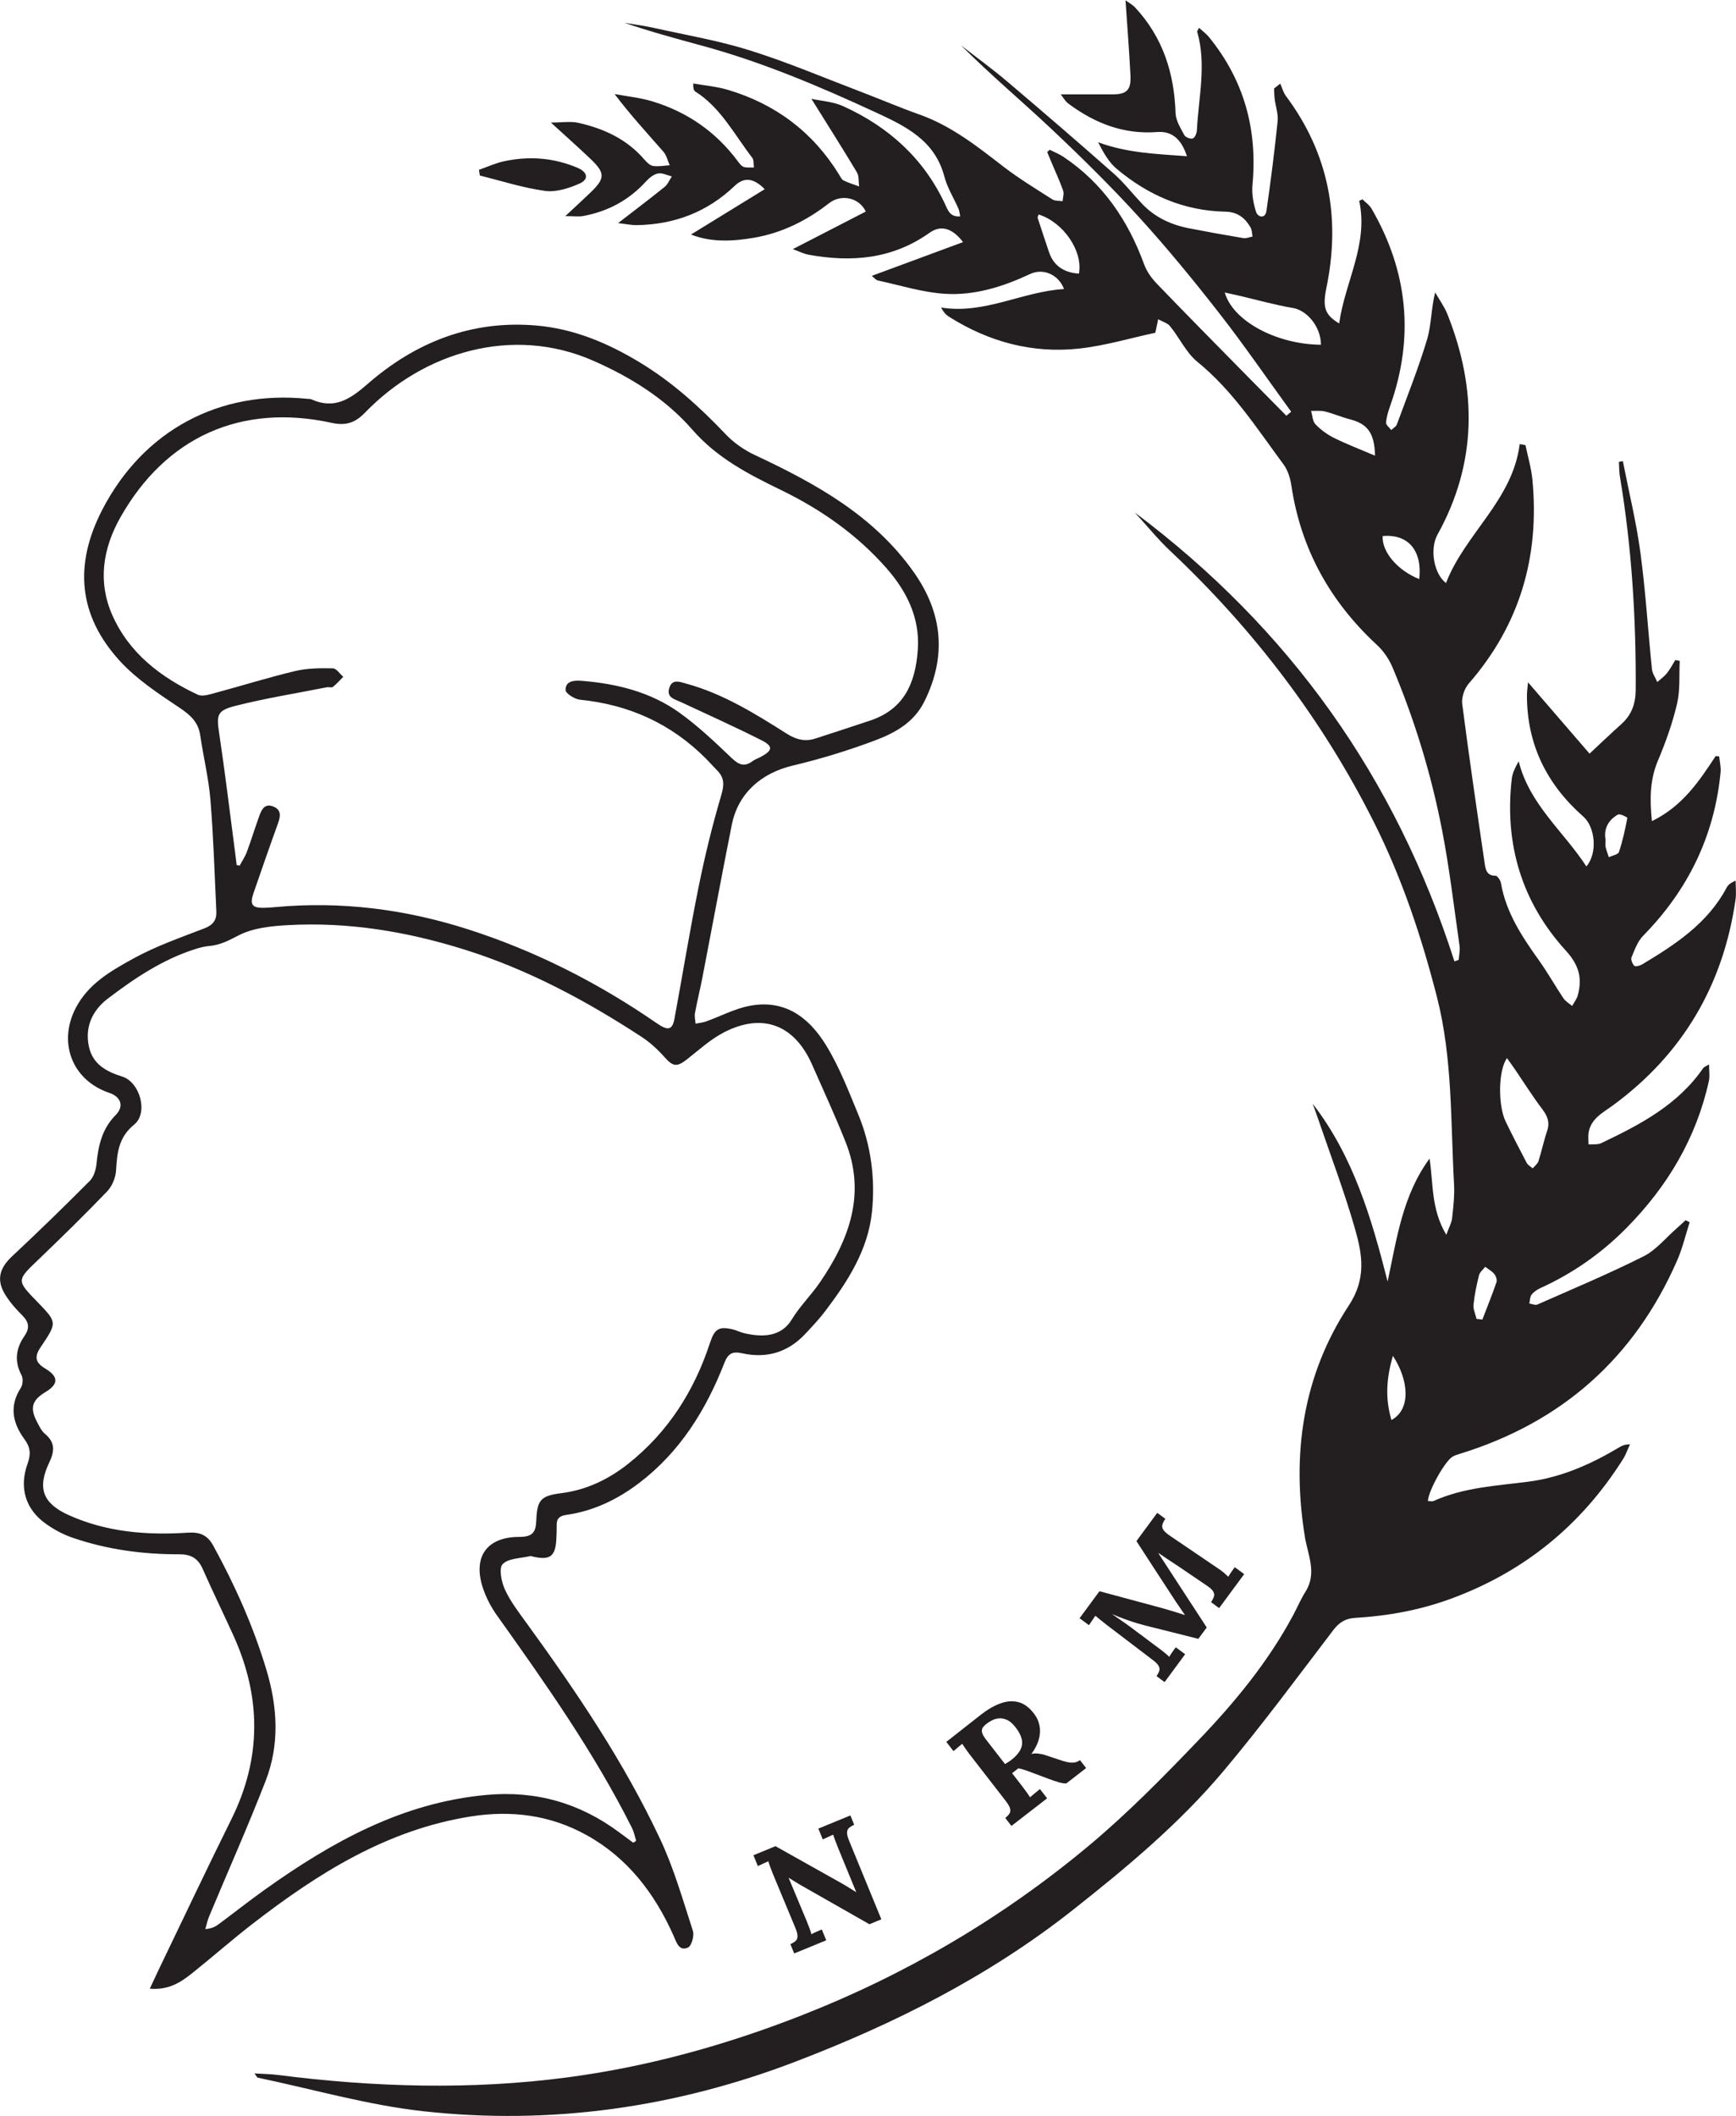 <?xml version="1.0" encoding="UTF-8" standalone="no"?>
<!-- Created with Inkscape (http://www.inkscape.org/) -->

<svg
   version="1.1"
   id="svg1"
   width="502.714"
   height="612.76"
   viewBox="0 0 502.714 612.76"
   xmlns="http://www.w3.org/2000/svg"
   xmlns:svg="http://www.w3.org/2000/svg">
  <defs
     id="defs1">
    <clipPath
       clipPathUnits="userSpaceOnUse"
       id="clipPath3">
      <path
         d="M 0,841.89 H 595.276 V 0 H 0 Z"
         transform="translate(-177.619,-476.646)"
         id="path3" />
    </clipPath>
    <clipPath
       clipPathUnits="userSpaceOnUse"
       id="clipPath5">
      <path
         d="M 0,841.89 H 595.276 V 0 H 0 Z"
         transform="translate(-230.25,-627.625)"
         id="path5" />
    </clipPath>
    <clipPath
       clipPathUnits="userSpaceOnUse"
       id="clipPath7">
      <path
         d="M 0,841.89 H 595.276 V 0 H 0 Z"
         transform="translate(-462.223,-418.847)"
         id="path7" />
    </clipPath>
    <clipPath
       clipPathUnits="userSpaceOnUse"
       id="clipPath9">
      <path
         d="M 0,841.89 H 595.276 V 0 H 0 Z"
         transform="translate(-315.043,-246.615)"
         id="path9" />
    </clipPath>
    <clipPath
       clipPathUnits="userSpaceOnUse"
       id="clipPath11">
      <path
         d="M 0,841.89 H 595.276 V 0 H 0 Z"
         transform="translate(-386.486,-308.592)"
         id="path11" />
    </clipPath>
    <clipPath
       clipPathUnits="userSpaceOnUse"
       id="clipPath13">
      <path
         d="M 0,841.89 H 595.276 V 0 H 0 Z"
         transform="translate(-345.827,-282.267)"
         id="path13" />
    </clipPath>
  </defs>
  <g
     id="g1"
     transform="translate(-168.294,-236.52)">
    <g
       id="group-MC0">
      <path
         id="path2"
         d="M 0,0 C 0.213,-0.049 0.427,-0.098 0.64,-0.147 1.172,0.842 1.822,1.786 2.21,2.829 3.161,5.386 3.956,8 4.883,10.567 5.391,11.974 6.055,13.484 7.98,12.699 9.748,11.978 9.534,10.567 8.975,9.024 7.151,3.99 5.395,-1.07 3.653,-6.135 2.806,-8.598 3.355,-9.336 5.903,-9.299 c 0.819,0.012 1.638,0.076 2.453,0.152 14.261,1.321 28.205,-0.442 41.78,-4.784 14.737,-4.714 28.423,-11.659 41.158,-20.459 2.433,-1.681 3.361,-1.467 3.825,1.041 1.766,9.56 3.327,19.161 5.256,28.688 1.349,6.663 2.966,13.29 4.892,19.806 0.659,2.228 0.722,3.791 -0.875,5.397 -0.834,0.838 -1.611,1.732 -2.445,2.57 -7.559,7.594 -16.711,11.722 -27.353,12.795 -1.164,0.118 -3.123,1.351 -3.139,2.1 -0.042,1.988 1.87,2.135 3.464,2.007 7.639,-0.611 14.984,-2.415 21.269,-6.922 4.032,-2.891 7.684,-6.351 11.278,-9.794 1.59,-1.524 2.841,-2.084 4.671,-0.693 0.498,0.379 1.136,0.569 1.698,0.87 2.618,1.402 2.774,2.32 0.177,3.63 -5.741,2.897 -11.612,5.536 -17.439,8.26 -1.377,0.644 -3.265,0.974 -2.584,3.115 0.637,2.001 2.231,1.32 3.657,0.93 8.021,-2.188 14.982,-6.53 21.9,-10.907 2.024,-1.28 3.955,-1.744 6.18,-1.026 3.977,1.284 7.952,2.578 11.913,3.908 7.091,2.381 9.818,7.747 10.337,15.445 0.461,6.835 -2.38,12.598 -6.782,17.615 -6.396,7.29 -14.217,12.771 -22.872,16.978 -7.122,3.462 -13.931,6.947 -19.358,13.174 -5.82,6.678 -13.396,11.404 -21.597,14.99 -17.377,7.598 -36.687,1.922 -49.471,-11.309 -2.13,-2.204 -4.157,-2.908 -7.239,-2.233 -19.661,4.306 -36.032,-3.036 -45.919,-20.533 -3.812,-6.747 -4.947,-14.004 -1.752,-21.23 3.669,-8.298 10.56,-13.528 18.574,-17.288 1.017,-0.477 2.633,0.085 3.902,0.425 5.773,1.549 11.484,3.349 17.295,4.728 2.621,0.622 5.428,0.623 8.145,0.577 0.762,-0.013 1.504,-1.192 2.256,-1.836 -0.74,-0.743 -1.43,-1.549 -2.246,-2.196 C 20.626,38.465 20.017,38.691 19.577,38.604 12.912,37.291 6.187,36.213 -0.386,34.541 -4.36,33.531 -4.379,32.497 -3.781,28.504 -2.49,19.886 -1.458,11.229 -0.321,2.588 -0.208,1.726 -0.107,0.863 0,0 m 86.151,-212.378 c 0.213,0.14 0.427,0.28 0.64,0.42 -0.3,0.936 -0.483,1.932 -0.919,2.801 -8.232,16.401 -18.771,31.334 -29.376,46.232 -1.241,1.743 -2.273,3.731 -2.961,5.756 -2.307,6.789 0.725,11.222 7.873,11.219 2.831,-0.001 3.592,0.961 3.684,3.545 0.161,4.489 1.002,5.398 5.423,5.951 5.506,0.689 10.32,3.041 14.539,6.382 8.653,6.854 14.359,15.834 17.778,26.286 0.994,3.038 1.943,3.646 5.045,2.883 0.79,-0.195 1.53,-0.597 2.322,-0.783 4.068,-0.958 8.099,-0.835 10.417,2.996 1.731,2.861 4.202,5.262 6.099,8.035 6.375,9.324 10.052,19.237 5.561,30.514 -2.25,5.651 -4.808,11.181 -7.257,16.753 -3.817,8.686 -10.745,11.364 -19.137,7.048 -2.941,-1.513 -5.472,-3.852 -8.11,-5.916 -2.135,-1.671 -3.012,-1.511 -4.74,0.436 -1.487,1.676 -3.187,3.263 -5.057,4.485 -12.066,7.88 -24.673,14.645 -38.519,18.977 -12.539,3.924 -25.3,6.038 -38.429,5.293 -3.58,-0.203 -7.458,-0.606 -10.546,-2.19 -2.123,-1.09 -4.01,-2.131 -6.388,-2.332 -1.075,-0.091 -2.152,-0.374 -3.185,-0.705 -7.041,-2.258 -13.105,-6.321 -18.896,-10.728 -3.266,-2.485 -5.021,-6.057 -4.124,-10.355 0.809,-3.874 3.749,-5.49 7.25,-6.581 3.863,-1.204 5.717,-7.895 2.6,-10.429 -3.406,-2.769 -3.703,-6.146 -3.935,-9.956 -0.095,-1.565 -0.847,-3.416 -1.924,-4.539 -4.846,-5.059 -9.861,-9.96 -14.921,-14.808 -4.763,-4.564 -4.821,-4.504 -0.282,-9.183 4.361,-4.496 4.361,-4.496 0.761,-9.834 -1.445,-2.143 -1.18,-3.385 1.002,-4.691 2.891,-1.731 2.904,-3.362 0.04,-5.084 -2.971,-1.787 -3.454,-3.48 -1.804,-6.572 0.468,-0.877 0.917,-1.872 1.65,-2.48 2.234,-1.853 2.169,-3.732 0.971,-6.241 -2.657,-5.566 -1.427,-8.888 4.193,-11.429 8.238,-3.724 17.009,-4.413 25.891,-3.83 2.609,0.171 4.261,-0.491 5.542,-2.828 4.728,-8.623 8.714,-17.54 11.545,-26.976 2.424,-8.077 2.899,-16.198 -0.17,-24.104 -3.838,-9.889 -8.162,-19.59 -12.251,-29.382 -0.377,-0.902 -0.575,-1.88 -0.856,-2.822 1.334,0.107 2.135,0.492 2.836,1.012 3.361,2.493 6.642,5.098 10.049,7.526 14.571,10.382 29.895,18.948 48.237,20.611 10.747,0.974 20.297,-1.783 28.879,-8.193 0.984,-0.734 1.973,-1.46 2.96,-2.19 M -18.87,-244.091 c 0.823,1.76 1.372,2.962 1.945,4.152 5.251,10.895 10.413,21.834 15.785,32.669 6.602,13.317 6.491,26.622 0.384,40.015 -2.189,4.8 -4.498,9.545 -6.633,14.368 -1.019,2.305 -2.563,3.166 -5.09,3.159 -7.939,-0.02 -15.758,1.031 -23.284,3.642 -2.029,0.704 -4.006,1.778 -5.755,3.034 -4.366,3.134 -5.786,7.815 -3.893,13.038 0.737,2.032 0.609,3.524 -0.678,5.272 -2.562,3.479 -3.376,7.184 -0.802,11.161 0.446,0.688 0.536,2.043 0.158,2.752 -1.614,3.028 -1.218,5.844 0.62,8.495 1.225,1.767 0.989,3.061 -0.482,4.522 -1.347,1.338 -2.632,2.805 -3.638,4.408 -2.031,3.234 -1.323,5.816 1.472,8.428 5.716,5.341 11.322,10.804 16.844,16.346 0.858,0.863 1.336,2.381 1.46,3.647 0.39,3.98 1.185,7.654 4.175,10.671 1.883,1.899 1.141,3.961 -1.372,4.808 -8.081,2.723 -11.234,10.919 -7.288,18.474 2.751,5.267 7.664,8.044 12.455,10.687 4.894,2.7 10.262,4.571 15.505,6.591 1.866,0.719 2.655,1.816 2.569,3.645 -0.383,8.088 -0.622,16.189 -1.283,24.255 -0.385,4.698 -1.533,9.33 -2.215,14.009 -0.42,2.883 -2.125,4.413 -4.489,5.995 -4.57,3.06 -9.324,6.175 -12.992,10.19 -9.003,9.854 -9.985,20.865 -3.809,32.813 8.876,17.174 25.342,26.073 44.6,24.106 0.272,-0.028 0.574,0.008 0.81,-0.099 5.03,-2.265 8.428,0.007 12.257,3.345 10.392,9.059 22.538,13.884 36.59,12.684 8.144,-0.695 15.486,-3.771 22.423,-7.955 7.076,-4.267 13.119,-9.728 18.787,-15.7 1.752,-1.845 4.012,-3.407 6.325,-4.49 13.21,-6.187 25.831,-13.144 34.502,-25.426 6.244,-8.844 7.207,-18.167 2.339,-28.044 -2.304,-4.675 -6.468,-6.913 -10.871,-8.563 -5.775,-2.163 -11.719,-3.983 -17.72,-5.408 -6.907,-1.641 -11.912,-6.024 -13.28,-12.889 -2.201,-11.045 -4.248,-22.12 -6.383,-33.177 -0.5,-2.585 -1.14,-5.143 -1.618,-7.731 -0.133,-0.723 0.08,-1.509 0.134,-2.267 0.765,0.153 1.563,0.214 2.29,0.475 3.141,1.125 6.174,2.758 9.406,3.381 7.483,1.444 12.762,-2.246 16.606,-8.472 2.89,-4.68 4.899,-9.935 7.02,-15.05 2.805,-6.766 3.733,-13.964 3.006,-21.172 -0.837,-8.298 -5.264,-15.17 -10.198,-21.663 -1.318,-1.735 -2.832,-3.327 -4.324,-4.921 -3.737,-3.993 -8.371,-5.353 -13.642,-4.195 -2.104,0.462 -3.08,0.029 -3.892,-2.054 -3.989,-10.235 -9.639,-19.358 -18.536,-26.12 -4.689,-3.565 -9.892,-6.08 -15.777,-6.918 -1.445,-0.205 -2.148,-0.739 -2.126,-2.211 0.016,-1.092 -0.022,-2.186 -0.09,-3.276 -0.219,-3.519 -1.408,-4.386 -4.908,-3.615 -0.266,0.058 -0.558,0.198 -0.8,0.14 -2.052,-0.494 -4.684,-0.451 -5.937,-1.741 -0.865,-0.889 -0.279,-3.849 0.482,-5.505 1.194,-2.599 2.995,-4.943 4.694,-7.282 10.852,-14.943 21.197,-30.227 29.054,-46.983 2.98,-6.354 4.925,-13.206 7.098,-19.911 0.335,-1.035 -0.306,-3.269 -1.084,-3.611 -1.925,-0.846 -2.463,1.093 -3.094,2.515 -4.09,9.216 -9.996,16.958 -18.922,21.914 -7.806,4.335 -16.264,5.451 -25.09,4.063 -18.229,-2.868 -33.221,-12.314 -47.437,-23.306 -4.461,-3.45 -8.7,-7.185 -13.106,-10.709 -2.475,-1.979 -5.097,-3.754 -9.257,-3.405"
         style="fill:#231f20;fill-opacity:1;fill-rule:nonzero;stroke:none"
         transform="matrix(1.333,0,0,-1.333,236.825,486.992)"
         clip-path="url(#clipPath3)" />
      <path
         id="path4"
         d="m 0,0 c 1.79,0.624 3.538,1.436 5.376,1.838 5.475,1.2 10.857,0.797 16.053,-1.414 2.169,-0.923 2.498,-2.487 0.413,-3.414 C 19.536,-4.016 16.754,-4.909 14.353,-4.583 9.569,-3.934 4.903,-2.411 0.189,-1.248 0.126,-0.832 0.063,-0.416 0,0"
         style="fill:#231f20;fill-opacity:1;fill-rule:nonzero;stroke:none"
         transform="matrix(1.333,0,0,-1.333,306.999,285.687)"
         clip-path="url(#clipPath5)" />
      <path
         id="path6"
         d="m 0,0 c -0.727,-2.141 -1.18,-4.374 -1.875,-6.528 -0.19,-0.59 -0.819,-1.04 -1.247,-1.554 -0.441,0.389 -1.039,0.695 -1.296,1.181 -1.565,2.955 -3.087,5.934 -4.554,8.939 -1.722,3.526 -1.655,11.166 0.261,13.824 0.614,-0.863 1.178,-1.628 1.713,-2.412 1.986,-2.911 3.859,-5.907 5.986,-8.711 C 0.137,3.223 0.63,1.855 0,0 m -10.992,-32.821 c -0.94,-2.729 -2.026,-5.407 -3.062,-8.102 -0.423,0.047 -0.845,0.095 -1.268,0.143 -0.238,1.032 -0.756,2.092 -0.656,3.09 0.214,2.15 0.665,4.289 1.193,6.389 0.171,0.682 0.884,1.228 1.349,1.836 0.675,-0.519 1.462,-0.946 1.985,-1.588 0.359,-0.439 0.629,-1.274 0.459,-1.768 m -22.817,-29.932 c -1.427,4.824 -1.051,9.21 0.312,13.943 3.363,-5.102 4.083,-11.55 -0.312,-13.943 m 6.04,182.677 c -4.744,1.872 -8.161,5.964 -7.947,9.346 5.698,0.496 8.615,-3.316 7.947,-9.346 m -18.505,30.657 c -1.486,0.735 -2.9,1.781 -4.046,2.974 -0.635,0.661 -0.651,1.915 -0.946,2.901 1.015,-0.031 2.073,0.11 3.035,-0.131 1.834,-0.459 3.589,-1.23 5.421,-1.702 3.785,-0.978 5.322,-2.939 5.433,-7.894 -3.202,1.367 -6.116,2.477 -8.897,3.852 m -23.745,31.592 c 1.189,-0.264 2.198,-0.48 3.204,-0.714 3.868,-0.9 7.704,-1.992 11.613,-2.651 3.049,-0.513 6.069,-4.064 6.081,-7.982 -9.61,0.063 -19.152,5.145 -20.898,11.347 m -31.683,4.105 c -3.307,0.193 -5.538,1.795 -6.494,4.659 -0.826,2.478 -1.665,4.951 -2.464,7.437 -0.066,0.204 0.137,0.494 0.215,0.745 5.397,-1.695 9.658,-7.979 8.743,-12.841 M 15.406,68.776 c 0.433,0.243 2.061,-0.608 2.035,-0.741 -0.482,-2.497 -1.019,-4.999 -1.83,-7.404 -0.188,-0.555 -1.434,-0.753 -2.193,-1.116 -0.24,0.737 -0.526,1.463 -0.702,2.215 -0.099,0.428 -0.018,0.898 -0.018,1.606 -0.403,2.263 0.544,4.227 2.708,5.44 M 14.313,5.604 c 15.169,11.15 23.934,26.099 26.626,44.662 0.196,1.354 0.026,2.76 0.026,4.141 C 39.882,53.969 39.32,53.49 38.999,52.884 34.884,45.121 27.866,40.557 20.652,36.218 c -0.484,-0.291 -1.451,-0.54 -1.698,-0.299 -0.427,0.416 -0.805,1.373 -0.604,1.853 0.681,1.631 1.32,3.452 2.516,4.669 9.737,9.914 15.497,21.666 16.829,35.525 0.107,1.122 -0.193,2.284 -0.303,3.427 -0.257,0.027 -0.514,0.055 -0.771,0.082 -3.579,-5.448 -7.174,-10.879 -13.846,-14.131 -0.491,4.846 -0.445,8.995 1.324,13.181 1.69,3.997 3.161,8.144 4.147,12.36 0.695,2.969 0.416,6.165 0.571,9.26 -0.318,0.066 -0.637,0.131 -0.955,0.197 -0.603,-0.964 -1.127,-1.992 -1.834,-2.873 -0.583,-0.725 -1.383,-1.275 -2.087,-1.902 -0.4,0.93 -1.059,1.833 -1.158,2.794 -0.863,8.418 -1.371,16.88 -2.499,25.26 -0.901,6.692 -2.52,13.287 -3.82,19.925 -0.286,-0.05 -0.572,-0.099 -0.858,-0.149 0.068,-1.073 0.043,-2.161 0.219,-3.215 2.562,-15.308 3.518,-30.727 3.433,-46.235 -0.016,-3.04 -0.854,-5.486 -3.107,-7.509 -2.229,-2 -4.393,-4.073 -6.924,-6.431 C 4.714,87.239 0.399,92.24 -4.137,97.497 -4.232,96.405 -4.373,95.536 -4.373,94.666 -4.378,83.983 -0.05,75.301 7.89,68.32 10.447,66.072 11.02,60.406 8.541,57.501 3.588,65.131 -3.825,70.941 -6.166,80.342 -6.904,79.053 -7.523,77.823 -7.67,76.538 -9.3,62.367 -5.5,49.727 4.071,39.22 6.959,36.049 7.692,33.198 6.657,29.464 6.434,28.657 5.856,27.948 5.441,27.194 c -0.638,0.551 -1.434,0.995 -1.887,1.67 -1.823,2.714 -3.422,5.583 -5.32,8.241 -3.671,5.142 -7.137,10.345 -8.247,16.749 -0.106,0.616 -0.762,1.625 -1.153,1.621 -1.995,-0.023 -2.202,1.424 -2.394,2.732 -1.687,11.516 -3.386,23.03 -4.871,34.572 -0.183,1.419 0.462,3.352 1.414,4.445 11.115,12.759 15.419,27.603 13.833,44.278 -0.24,2.526 -0.99,5.004 -1.504,7.505 -0.419,0.081 -0.838,0.162 -1.257,0.244 -1.552,-12.242 -11.838,-19.394 -16.011,-30.181 -2.641,1.957 -3.573,7.409 -1.862,10.491 8.631,15.535 8.657,31.617 2.167,47.896 -0.666,1.669 -1.764,3.165 -2.662,4.742 -0.899,-3.603 -0.808,-7.064 -1.754,-10.213 -1.876,-6.252 -4.308,-12.339 -6.568,-18.472 -0.179,-0.488 -0.803,-0.813 -1.221,-1.213 -0.399,0.541 -1.165,1.111 -1.124,1.617 0.098,1.237 0.485,2.474 0.904,3.659 5.28,14.906 3.844,29.175 -4.057,42.817 -0.46,0.793 -1.314,1.357 -1.985,2.027 -0.231,-0.113 -0.462,-0.225 -0.693,-0.337 2.046,-9.501 -3.103,-17.591 -4.352,-26.631 -3.204,1.897 -3.626,3.603 -2.768,7.769 3.121,15.145 0.551,29.108 -8.802,41.64 -0.575,0.771 -0.827,1.784 -1.23,2.684 -0.449,-0.352 -0.898,-0.703 -1.348,-1.054 0.042,-0.762 0.04,-1.529 0.136,-2.284 0.206,-1.624 0.802,-3.276 0.639,-4.855 -0.672,-6.497 -1.492,-12.981 -2.428,-19.446 -0.269,-1.854 -1.892,-1.322 -2.236,-0.275 -0.617,1.879 -0.982,4 -0.798,5.958 1.122,12 -1.833,22.737 -9.483,32.109 -0.58,0.71 -1.354,1.262 -2.125,1.968 -0.263,-0.532 -0.439,-0.716 -0.403,-0.84 2.055,-7.151 0.294,-14.294 -0.07,-21.436 -0.032,-0.63 -0.434,-1.591 -0.893,-1.754 -0.488,-0.172 -1.578,0.248 -1.827,0.717 -0.808,1.52 -1.858,3.165 -1.911,4.791 -0.28,8.696 -2.763,16.471 -8.768,22.929 -0.596,0.642 -1.418,1.073 -2.103,1.579 0.381,-5.643 0.804,-10.961 1.074,-16.286 0.163,-3.215 -0.799,-4.143 -3.853,-4.149 -3.697,-0.008 -7.395,-0.002 -11.279,-0.002 0.449,-0.563 0.907,-1.455 1.628,-1.993 5.716,-4.264 12.017,-6.755 19.303,-6.186 3.081,0.241 5.239,-1.413 6.463,-5.254 -6.594,0.49 -12.971,0.685 -19.289,3.033 1.135,-2.211 2.292,-4.31 4.003,-5.75 6.803,-5.725 14.625,-9.161 23.633,-9.33 2.64,-0.049 4.259,-1.342 5.471,-3.402 0.33,-0.562 0.309,-1.329 0.449,-2.002 -0.666,-0.125 -1.364,-0.446 -1.991,-0.342 -3.945,0.655 -7.882,1.367 -11.808,2.133 -3.927,0.766 -7.44,2.389 -10.23,5.344 -2.054,2.176 -3.905,4.574 -6.136,6.546 -7.619,6.735 -15.326,13.373 -23.083,19.95 -3.264,2.767 -6.736,5.289 -10.113,7.922 6.348,-6.359 13.201,-12.1 19.698,-18.22 6.538,-6.159 12.953,-12.485 18.998,-19.125 6.104,-6.704 11.87,-13.74 17.449,-20.892 5.422,-6.951 10.418,-14.234 15.602,-21.371 -0.348,-0.292 -0.696,-0.584 -1.043,-0.876 -2.887,2.923 -5.781,5.839 -8.659,8.769 -6.503,6.619 -13.032,13.213 -19.464,19.9 -1.157,1.203 -2.219,2.686 -2.785,4.236 -3.499,9.583 -8.974,17.634 -17.558,23.364 -0.917,0.612 -1.972,1.016 -2.963,1.517 -0.176,-0.17 -0.352,-0.339 -0.528,-0.509 0.285,-0.689 0.567,-1.38 0.856,-2.067 0.88,-2.092 1.841,-4.154 2.6,-6.288 0.239,-0.673 -0.06,-1.537 -0.113,-2.314 -0.749,0.12 -1.638,0.021 -2.224,0.396 -3.6,2.305 -7.278,4.528 -10.654,7.135 -5.695,4.398 -11.3,8.845 -18.209,11.295 -4.356,1.545 -8.61,3.374 -12.931,5.019 -7.969,3.035 -15.842,6.384 -23.967,8.929 -6.821,2.137 -13.936,3.342 -20.934,4.901 -2.064,0.46 -4.172,0.723 -6.259,1.076 5.566,-1.897 11.157,-3.423 16.749,-4.941 13.03,-3.535 25.402,-8.771 37.628,-14.42 6.609,-3.053 13.032,-6.087 15.122,-14.052 0.636,-2.424 2.042,-4.642 3.059,-6.97 0.201,-0.459 0.233,-0.991 0.381,-1.661 -2.239,-0.199 -2.691,1.358 -3.323,2.711 -4.641,9.923 -12.289,16.775 -22.122,21.233 -2.153,0.977 -4.689,1.109 -6.89,1.595 3.462,-5.553 6.742,-10.711 9.879,-15.954 0.495,-0.828 0.344,-2.044 0.492,-3.081 -1.135,0.42 -2.308,0.764 -3.387,1.298 -0.433,0.214 -0.691,0.826 -0.976,1.289 -5.694,9.233 -13.812,15.321 -24.161,18.397 -2.429,0.722 -5.009,0.934 -7.519,1.38 -0.017,-1.063 0.133,-1.541 0.456,-1.747 5.582,-3.544 8.492,-9.388 12.371,-14.389 0.387,-0.499 0.255,-1.4 0.363,-2.114 -0.759,0.03 -1.578,-0.105 -2.258,0.143 -0.534,0.195 -0.95,0.823 -1.327,1.326 -4.736,6.324 -10.935,10.602 -18.45,12.886 -2.662,0.809 -5.487,1.083 -8.238,1.601 3.524,-4.652 7.125,-8.541 10.611,-12.53 0.684,-0.783 0.923,-1.954 1.368,-2.946 -1.217,-0.071 -2.464,-0.332 -3.639,-0.142 -0.704,0.114 -1.398,0.843 -1.92,1.447 -3.802,4.4 -8.798,6.686 -14.306,7.918 -1.678,0.376 -3.512,0.058 -5.947,0.058 3.388,-3.101 6.099,-5.494 8.707,-7.995 3.134,-3.007 3.077,-4.159 -0.165,-7.266 -1.591,-1.525 -3.217,-3.014 -5.414,-5.067 1.865,0 2.926,-0.16 3.922,0.027 5.349,1.004 9.918,3.443 13.609,7.511 0.692,0.763 1.656,1.544 2.609,1.729 0.926,0.18 1.998,-0.394 3.006,-0.638 -0.516,-0.771 -0.885,-1.724 -1.574,-2.282 -3.139,-2.543 -6.369,-4.975 -10.106,-7.864 1.699,-0.19 2.899,-0.456 4.093,-0.437 8.162,0.131 15.291,2.842 21.244,8.533 2.016,1.928 4.077,1.763 6.52,-0.728 -5.412,-3.327 -10.707,-6.583 -16.017,-9.847 4.362,-1.727 8.965,-1.494 13.567,-0.721 6.146,1.034 11.553,3.725 16.45,7.542 2.573,2.005 6.49,1.263 7.958,-1.829 -5.123,-2.639 -10.265,-5.288 -15.851,-8.165 1.389,-0.505 2.346,-1.009 3.361,-1.197 9.373,-1.732 18.289,-0.98 26.35,4.757 2.409,1.715 4.901,1.074 7.269,-2.033 -6.703,-2.479 -13.191,-4.879 -19.834,-7.336 0.52,-0.399 0.893,-0.906 1.354,-1.005 4.863,-1.049 9.706,-2.601 14.622,-2.895 6.423,-0.385 12.579,1.561 18.426,4.307 2.81,1.32 6.159,-0.082 7.365,-3.264 -9.056,-0.54 -17.257,-5.548 -26.714,-4.018 0.53,-0.988 1.058,-1.578 1.702,-1.985 8.672,-5.48 18.164,-8.053 28.348,-6.925 5.634,0.624 11.154,2.286 16.501,3.432 0.228,1.091 0.421,2.009 0.614,2.928 0.881,-0.496 2.007,-0.793 2.6,-1.523 2.049,-2.526 3.481,-5.734 5.928,-7.725 7.695,-6.26 12.931,-14.483 18.706,-22.283 0.928,-1.253 1.459,-2.967 1.694,-4.539 2.057,-13.797 8.399,-25.233 18.597,-34.67 1.418,-1.313 2.625,-3.069 3.377,-4.853 4.819,-11.435 8.433,-23.277 10.787,-35.445 1.604,-8.291 2.585,-16.704 3.782,-25.071 0.141,-0.984 -0.112,-2.025 -0.183,-3.04 -0.308,-0.112 -0.617,-0.224 -0.925,-0.336 -12.742,39.826 -35.742,72.223 -69.433,97.508 2.724,-2.977 4.987,-5.79 7.591,-8.242 18.2,-17.134 33.142,-36.701 44.365,-59.061 6.07,-12.091 10.323,-24.838 13.673,-37.923 3.423,-13.373 2.961,-27.082 3.719,-40.685 0.135,-2.438 -0.151,-4.913 -0.417,-7.352 -0.113,-1.028 -0.678,-2.006 -1.264,-3.638 -3.362,5.625 -2.805,11.215 -3.639,16.559 -5.876,-7.988 -7.119,-17.416 -9.113,-26.71 -3.486,13.758 -7.449,27.206 -16.273,38.621 0.389,-1.087 0.793,-2.169 1.166,-3.262 2.722,-7.988 5.741,-15.892 8.05,-23.998 1.561,-5.483 2.477,-10.717 -1.362,-16.549 -10.03,-15.237 -12.464,-32.324 -9.554,-50.265 0.634,-3.915 2.68,-7.875 0.142,-11.899 -1.014,-1.608 -1.76,-3.384 -2.659,-5.067 -5.402,-10.117 -12.641,-18.907 -20.502,-27.113 -7.668,-8.006 -15.481,-15.974 -23.978,-23.063 -18.843,-15.724 -39.808,-28.017 -62.741,-36.967 -16.356,-6.383 -33.166,-11.029 -50.524,-13.319 -20.949,-2.764 -41.954,-2.136 -62.902,0.541 -1.531,0.196 -3.086,0.205 -5.019,0.324 0.481,-0.656 0.561,-0.888 0.684,-0.914 12.009,-2.511 23.916,-5.974 36.056,-7.307 27.664,-3.038 54.673,0.8 80.705,10.753 21.597,8.257 42.07,18.557 60.351,32.993 11.663,9.21 23.057,18.704 32.628,30.072 8.359,9.928 16.076,20.4 23.948,30.73 1.301,1.708 2.684,2.508 4.742,2.63 7.116,0.424 14.046,1.679 20.787,4.156 15.953,5.861 28.361,16.009 37.402,30.336 0.623,0.988 1.004,2.129 1.498,3.199 -1.131,0.013 -1.753,-0.299 -2.349,-0.655 -6.145,-3.672 -12.602,-6.538 -19.775,-7.459 -6.939,-0.891 -13.981,-1.233 -20.504,-4.175 -0.351,-0.158 -0.835,-0.02 -1.269,-0.02 0.143,2.314 3.692,8.634 5.356,9.633 0.46,0.276 0.996,0.441 1.514,0.601 22.174,6.815 38,20.795 47.297,42.058 1.156,2.643 1.812,5.505 2.699,8.265 -0.297,0.148 -0.593,0.296 -0.889,0.444 -0.631,-0.58 -1.248,-1.174 -1.893,-1.736 -2.392,-2.083 -4.499,-4.74 -7.246,-6.12 -7.535,-3.786 -15.334,-7.05 -23.055,-10.459 -0.46,-0.202 -1.158,0.136 -1.745,0.222 0.149,0.652 0.12,1.441 0.492,1.921 0.477,0.617 1.217,1.113 1.943,1.442 7.04,3.198 13.263,7.565 18.683,13.058 8.883,9 15.152,19.491 17.894,31.932 0.227,1.028 0.03,2.15 0.03,3.593 C 34.466,14.054 34.08,13.936 33.901,13.675 28.401,5.685 20.17,1.398 11.753,-2.608 10.971,-2.98 9.93,-2.805 9.009,-2.884 c -0.003,0.852 -0.12,1.722 0.013,2.551 0.494,3.079 3.135,4.351 5.291,5.937"
         style="fill:#231f20;fill-opacity:1;fill-rule:nonzero;stroke:none"
         transform="matrix(1.333,0,0,-1.333,616.298,564.057)"
         clip-path="url(#clipPath7)" />
      <path
         id="path8"
         d="m 0,0 -14.893,8.479 c -0.407,0.237 -0.832,0.49 -1.276,0.761 -0.443,0.269 -0.891,0.549 -1.343,0.839 l -0.03,-0.013 3.944,-9.438 c 0.225,-0.55 0.432,-1.083 0.62,-1.6 0.189,-0.518 0.317,-0.918 0.385,-1.198 0.31,0.174 0.711,0.367 1.205,0.583 0.495,0.215 0.844,0.364 1.047,0.448 l 0.965,-2.351 -6.962,-2.857 -0.826,2.016 c 0.46,0.212 0.826,0.434 1.1,0.665 0.274,0.231 0.422,0.566 0.445,1.003 0.023,0.437 -0.133,1.063 -0.467,1.878 l -4.858,11.668 c -0.226,0.55 -0.433,1.082 -0.621,1.6 -0.189,0.517 -0.318,0.916 -0.384,1.198 -0.318,-0.155 -0.725,-0.339 -1.218,-0.553 -0.495,-0.216 -0.85,-0.379 -1.065,-0.491 l -0.965,2.35 4.793,1.967 14.177,-7.951 c 0.777,-0.443 1.428,-0.83 1.956,-1.16 0.529,-0.33 0.986,-0.618 1.372,-0.864 l 0.03,0.012 -3.971,9.679 c -0.224,0.55 -0.432,1.082 -0.62,1.6 -0.188,0.517 -0.327,0.913 -0.415,1.185 -0.317,-0.154 -0.719,-0.337 -1.202,-0.547 -0.485,-0.211 -0.835,-0.372 -1.05,-0.484 l -0.965,2.35 6.961,2.856 0.826,-2.015 C -3.744,21.411 -4.106,21.191 -4.39,20.956 -4.673,20.721 -4.828,20.39 -4.855,19.963 -4.883,19.536 -4.725,18.904 -4.383,18.07 L 2.595,1.064 Z"
         style="fill:#231f20;fill-opacity:1;fill-rule:nonzero;stroke:none"
         transform="matrix(1.333,0,0,-1.333,420.057,793.699)"
         clip-path="url(#clipPath9)" />
      <path
         id="path10"
         d="m 0,0 c -1.912,0.481 -3.814,0.961 -5.703,1.438 -1.891,0.477 -3.783,0.95 -5.68,1.418 -0.439,0.106 -1.047,0.274 -1.822,0.503 -0.774,0.23 -1.647,0.519 -2.619,0.867 -0.975,0.348 -1.957,0.738 -2.951,1.17 1.017,-0.696 1.972,-1.358 2.861,-1.987 0.891,-0.627 1.726,-1.244 2.51,-1.849 0.39,-0.289 0.789,-0.582 1.195,-0.881 0.408,-0.301 0.807,-0.602 1.199,-0.905 0.393,-0.302 0.787,-0.601 1.186,-0.894 0.398,-0.293 0.803,-0.591 1.209,-0.891 0.478,-0.352 0.929,-0.705 1.351,-1.058 0.424,-0.354 0.737,-0.633 0.942,-0.836 0.185,0.325 0.435,0.709 0.746,1.15 0.31,0.44 0.531,0.748 0.662,0.926 l 2.045,-1.508 -4.465,-6.057 -1.752,1.293 c 0.283,0.42 0.481,0.801 0.594,1.141 0.113,0.339 0.066,0.702 -0.141,1.087 -0.209,0.386 -0.666,0.84 -1.375,1.362 l -10.056,7.658 c -0.465,0.372 -0.913,0.728 -1.34,1.073 -0.432,0.343 -0.754,0.609 -0.973,0.797 -0.189,-0.297 -0.437,-0.662 -0.742,-1.092 -0.303,-0.432 -0.52,-0.751 -0.645,-0.959 l -2.045,1.508 4.327,5.87 13.236,-3.567 C -7.721,6.636 -7.117,6.463 -6.434,6.26 -5.75,6.058 -5.09,5.858 -4.455,5.663 -3.82,5.468 -3.318,5.304 -2.953,5.171 l 0.019,0.026 c -0.449,0.687 -0.894,1.343 -1.336,1.97 -0.441,0.625 -0.857,1.246 -1.248,1.863 -1.334,2.049 -2.66,4.086 -3.982,6.112 -1.32,2.026 -2.639,4.057 -3.953,6.092 l 4.523,6.136 1.752,-1.292 c -0.269,-0.403 -0.47,-0.786 -0.603,-1.153 -0.133,-0.367 -0.102,-0.74 0.097,-1.118 0.2,-0.38 0.668,-0.828 1.409,-1.345 L 4.191,15.36 c 0.502,-0.316 0.963,-0.656 1.381,-1.017 0.416,-0.364 0.727,-0.647 0.93,-0.851 0.187,0.327 0.435,0.71 0.748,1.152 0.311,0.439 0.531,0.748 0.662,0.925 L 9.957,14.063 4.514,6.677 2.76,7.97 C 3.043,8.39 3.248,8.778 3.375,9.137 3.502,9.493 3.461,9.865 3.254,10.251 3.045,10.636 2.574,11.072 1.84,11.56 l -5.789,3.938 c -0.211,0.156 -0.592,0.41 -1.141,0.76 -0.549,0.348 -1.146,0.743 -1.795,1.179 -0.648,0.437 -1.254,0.849 -1.816,1.236 0.086,-0.145 0.166,-0.285 0.242,-0.424 0.076,-0.138 0.162,-0.27 0.26,-0.396 L 1.822,2.471 Z"
         style="fill:#231f20;fill-opacity:1;fill-rule:nonzero;stroke:none"
         transform="matrix(1.333,0,0,-1.333,515.315,711.064)"
         clip-path="url(#clipPath11)" />
      <path
         id="path12"
         d="M 0,0 C 0.974,0.755 1.645,1.505 2.014,2.25 2.383,2.995 2.477,3.764 2.294,4.556 2.113,5.346 1.678,6.186 0.991,7.072 0.345,7.906 -0.294,8.462 -0.926,8.738 -1.558,9.015 -2.16,9.118 -2.733,9.051 -3.307,8.981 -3.816,8.822 -4.264,8.573 -4.711,8.325 -5.065,8.101 -5.326,7.898 -5.691,7.615 -5.971,7.328 -6.164,7.04 -6.357,6.751 -6.409,6.404 -6.319,6.001 c 0.09,-0.404 0.371,-0.91 0.842,-1.519 l 4.143,-5.347 c 0.205,0.131 0.422,0.263 0.651,0.399 C -0.454,-0.33 -0.227,-0.175 0,0 m 0.065,-14.309 -1.334,1.722 c 0.387,0.326 0.681,0.638 0.883,0.934 0.203,0.296 0.256,0.658 0.161,1.085 -0.094,0.427 -0.411,0.99 -0.95,1.685 l -7.741,9.991 c -0.364,0.47 -0.7,0.931 -1.012,1.387 -0.31,0.455 -0.545,0.802 -0.703,1.042 -0.265,-0.233 -0.601,-0.516 -1.013,-0.848 -0.41,-0.333 -0.705,-0.581 -0.882,-0.747 l -1.556,2.009 c 1.221,0.974 2.448,1.94 3.684,2.897 1.234,0.956 2.462,1.922 3.683,2.895 1.518,1.202 2.983,2.061 4.397,2.571 1.412,0.511 2.74,0.593 3.982,0.248 C 2.906,12.215 4.048,11.334 5.092,9.916 5.64,9.172 6.001,8.337 6.174,7.414 6.347,6.49 6.294,5.517 6.016,4.494 5.736,3.472 5.198,2.414 4.401,1.323 4.84,1.439 5.34,1.468 5.905,1.403 6.47,1.339 6.999,1.222 7.495,1.049 l 2.641,-0.876 c 0.841,-0.295 1.544,-0.503 2.108,-0.621 0.566,-0.118 1.06,-0.146 1.484,-0.082 0.423,0.063 0.834,0.234 1.229,0.514 l 1.334,-1.721 -4.304,-3.335 c -0.488,-0.016 -1.049,0.07 -1.684,0.26 -0.635,0.191 -1.341,0.429 -2.12,0.716 L 3.827,-2.461 C 3.332,-2.288 2.906,-2.145 2.554,-2.029 2.198,-1.914 1.867,-1.836 1.56,-1.798 1.281,-2.014 1.046,-2.195 0.855,-2.344 0.663,-2.492 0.446,-2.66 0.203,-2.849 l 2.162,-2.79 C 2.742,-6.126 3.09,-6.594 3.41,-7.042 3.73,-7.491 3.96,-7.841 4.1,-8.094 c 0.178,0.165 0.411,0.367 0.701,0.605 0.288,0.237 0.573,0.471 0.853,0.703 0.281,0.231 0.481,0.394 0.603,0.489 l 1.556,-2.01 z"
         style="fill:#231f20;fill-opacity:1;fill-rule:nonzero;stroke:none"
         transform="matrix(1.333,0,0,-1.333,461.103,746.164)"
         clip-path="url(#clipPath13)" />
    </g>
  </g>
</svg>
